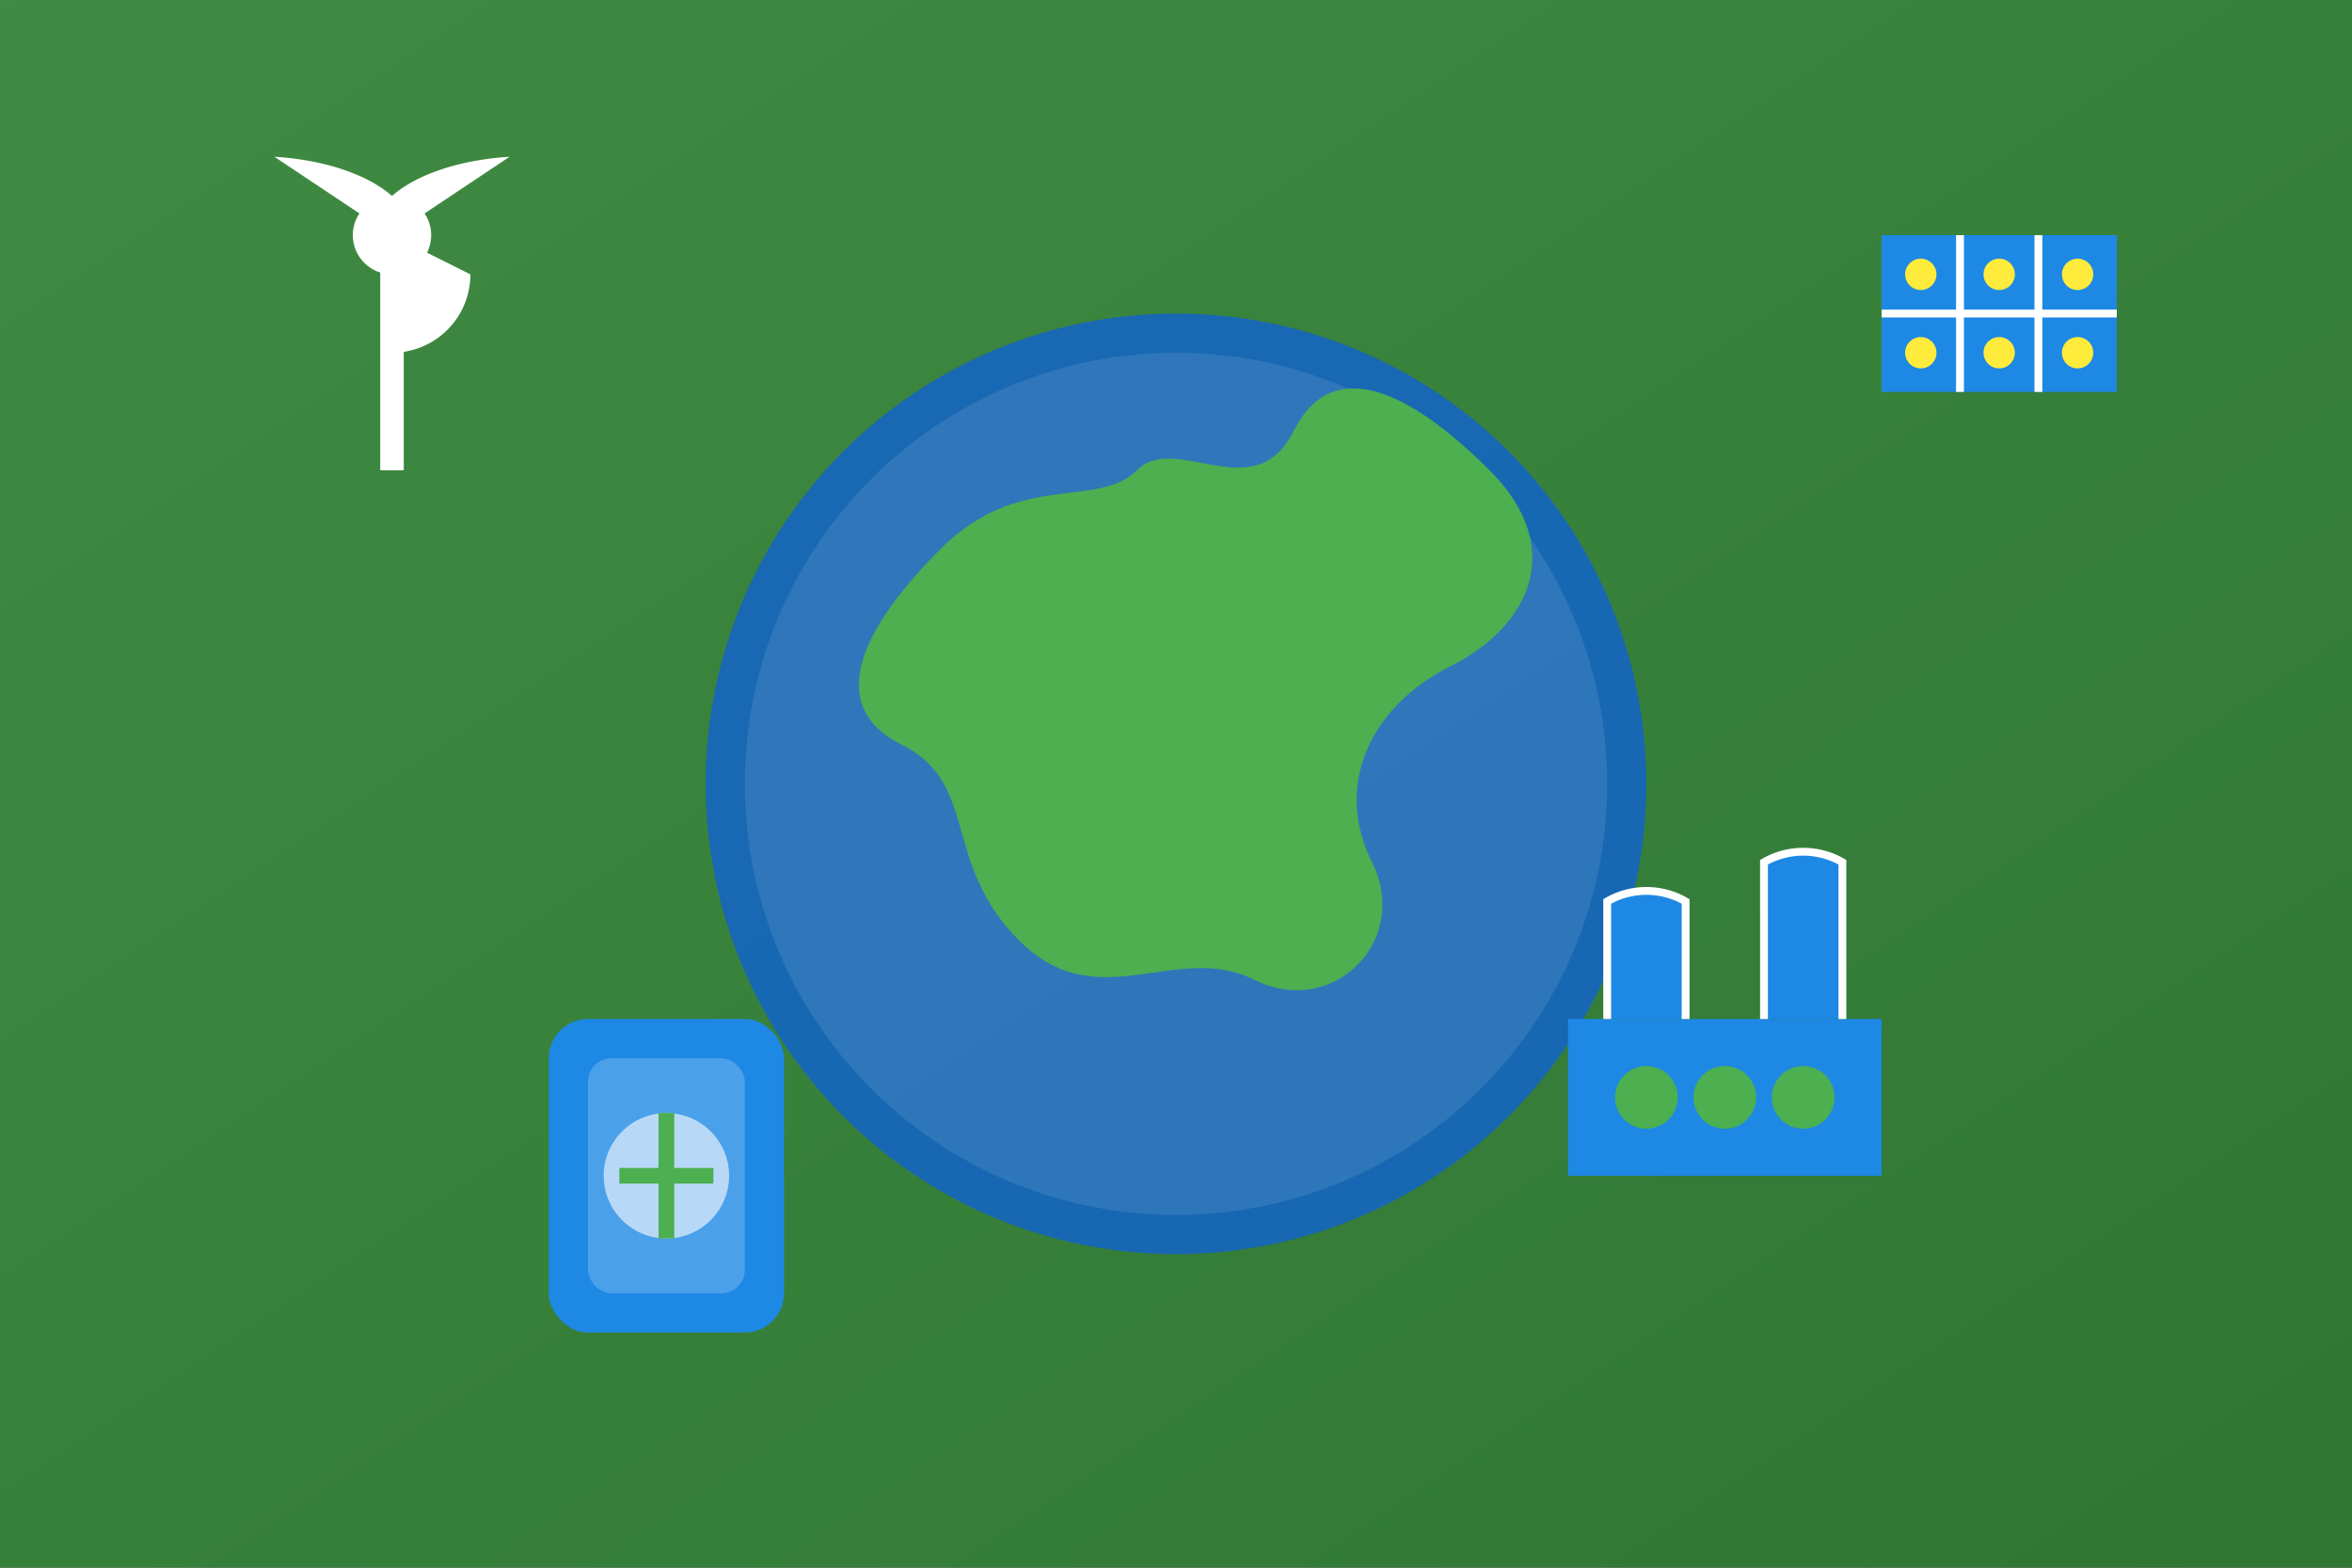 <?xml version="1.0" encoding="UTF-8"?>
<svg width="300" height="200" viewBox="0 0 300 200" xmlns="http://www.w3.org/2000/svg">
  <rect x="0" y="0" width="300" height="200" fill="#333333" stroke="none"/>
  <defs>
    <linearGradient id="bg-grad" x1="0%" y1="0%" x2="100%" y2="100%">
      <stop offset="0%" style="stop-color:#43a047;stop-opacity:0.8" />
      <stop offset="100%" style="stop-color:#2e7d32;stop-opacity:0.9" />
    </linearGradient>
  </defs>
  
  <!-- Background -->
  <rect width="300" height="200" fill="url(#bg-grad)" />
  
  <!-- Environmental/Eco theme illustration -->
  <g>
    <!-- Earth/globe representation -->
    <circle cx="150" cy="100" r="60" fill="#1565c0" opacity="0.9" />
    <circle cx="150" cy="100" r="55" fill="#ffffff" opacity="0.1" />
    
    <!-- Continents abstract representation -->
    <path d="M120,70 C130,60 140,65 145,60 C150,55 160,65 165,55 C170,45 180,50 190,60 C200,70 195,80 185,85 C175,90 170,100 175,110 C180,120 170,130 160,125 C150,120 140,130 130,120 C120,110 125,100 115,95 C105,90 110,80 120,70 Z" fill="#4caf50" />
    
    <!-- Gas storage and eco-friendly facilities -->
    <g transform="translate(70, 130)">
      <!-- Eco storage container -->
      <rect x="0" y="0" width="30" height="40" rx="5" fill="#1e88e5" />
      <rect x="5" y="5" width="20" height="30" rx="3" fill="#ffffff" opacity="0.2" />
      
      <!-- Eco symbol -->
      <circle cx="15" cy="20" r="8" fill="#ffffff" opacity="0.6" />
      <path d="M15,12 L15,28 M9,20 L21,20" stroke="#4caf50" stroke-width="2" />
    </g>
    
    <g transform="translate(200, 130)">
      <!-- Eco processing plant -->
      <rect x="0" y="0" width="40" height="20" fill="#1e88e5" />
      <path d="M5,0 L5,-15 A10,10 0 0 1 15,-15 L15,0" fill="#1e88e5" stroke="#ffffff" stroke-width="1" />
      <path d="M25,0 L25,-20 A10,10 0 0 1 35,-20 L35,0" fill="#1e88e5" stroke="#ffffff" stroke-width="1" />
      
      <!-- Green energy indicators -->
      <circle cx="10" cy="10" r="4" fill="#4caf50" />
      <circle cx="20" cy="10" r="4" fill="#4caf50" />
      <circle cx="30" cy="10" r="4" fill="#4caf50" />
    </g>
    
    <!-- Renewable energy elements -->
    <g transform="translate(30, 30)">
      <!-- Wind turbine -->
      <line x1="20" y1="0" x2="20" y2="30" stroke="#ffffff" stroke-width="3" />
      <circle cx="20" cy="0" r="5" fill="#ffffff" />
      <path d="M20,0 L35,-10 A20,10 0 0 0 20,-5 Z" fill="#ffffff" />
      <path d="M20,0 L5,-10 A20,10 0 0 1 20,-5 Z" fill="#ffffff" />
      <path d="M20,0 L20,15 A10,10 0 0 0 30,5 Z" fill="#ffffff" />
    </g>
    
    <g transform="translate(240, 30)">
      <!-- Solar panel -->
      <rect x="0" y="0" width="30" height="20" fill="#1e88e5" />
      <line x1="10" y1="0" x2="10" y2="20" stroke="#ffffff" stroke-width="1" />
      <line x1="20" y1="0" x2="20" y2="20" stroke="#ffffff" stroke-width="1" />
      <line x1="0" y1="10" x2="30" y2="10" stroke="#ffffff" stroke-width="1" />
      <circle cx="5" cy="5" r="2" fill="#ffeb3b" />
      <circle cx="15" cy="5" r="2" fill="#ffeb3b" />
      <circle cx="25" cy="5" r="2" fill="#ffeb3b" />
      <circle cx="5" cy="15" r="2" fill="#ffeb3b" />
      <circle cx="15" cy="15" r="2" fill="#ffeb3b" />
      <circle cx="25" cy="15" r="2" fill="#ffeb3b" />
    </g>
  </g>
</svg>